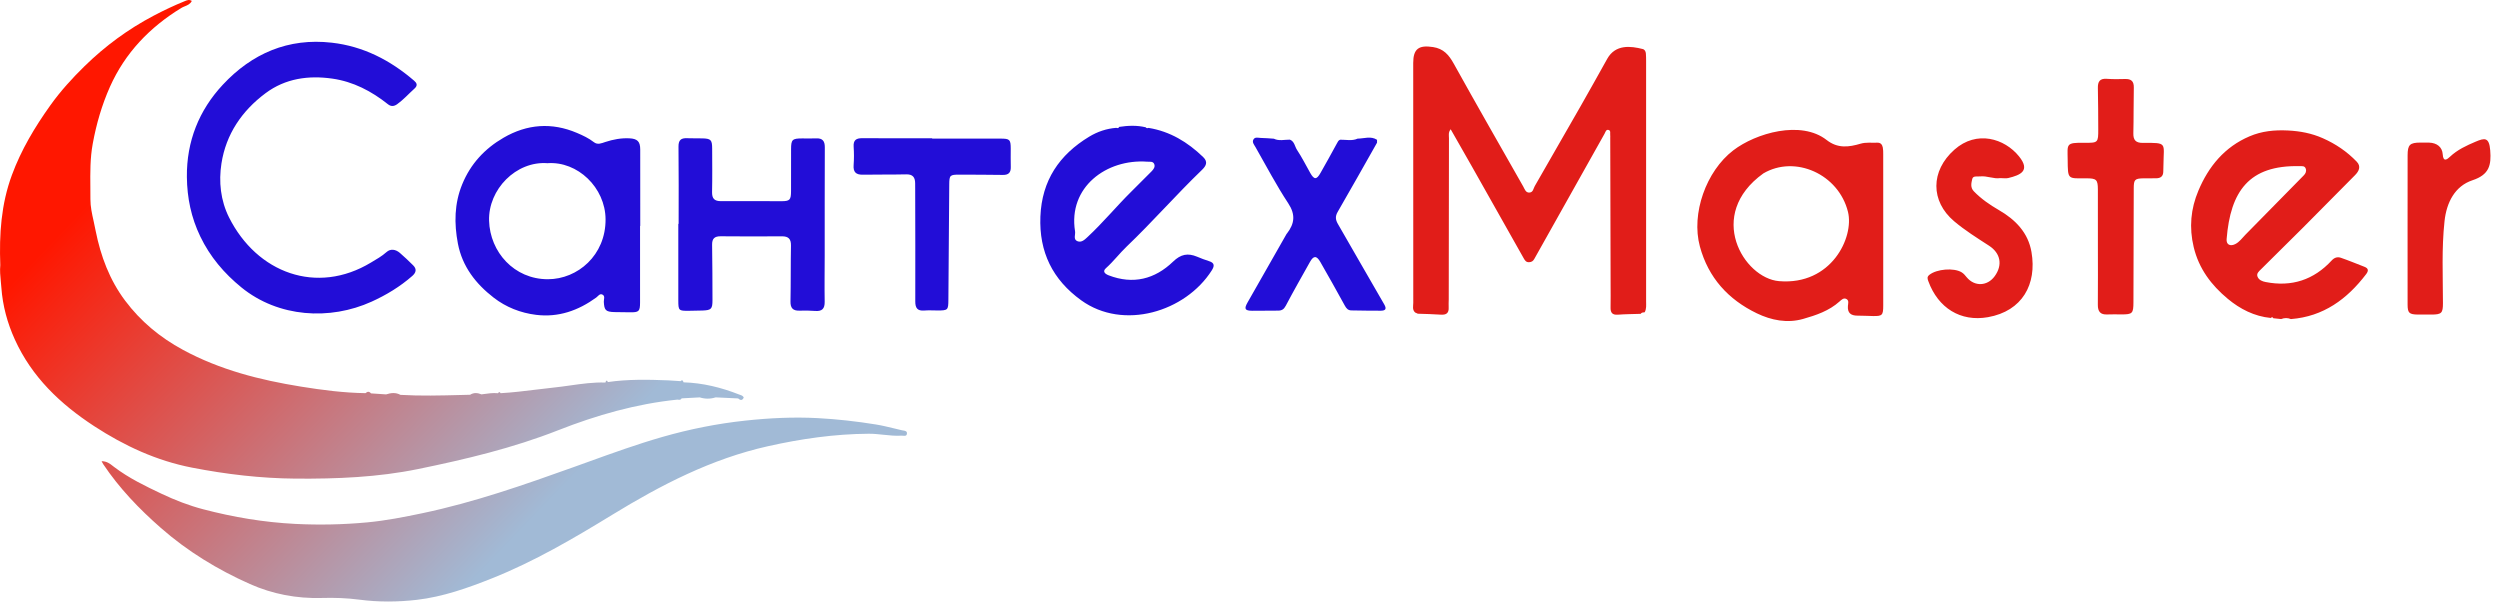 <svg width="133" height="32" viewBox="0 0 133 32" fill="none" xmlns="http://www.w3.org/2000/svg">
<g clip-path="url(#clip0_241_3335)">
<path d="M11.781 8.696C11.63 9.663 11.734 10.666 12.184 11.565C13.669 14.526 16.854 15.709 19.738 13.966C20.018 13.797 20.309 13.638 20.561 13.412C20.777 13.217 21.052 13.265 21.271 13.453C21.517 13.664 21.751 13.889 21.981 14.117C22.182 14.316 22.136 14.502 21.934 14.68C21.285 15.249 20.555 15.691 19.774 16.046C17.552 17.055 14.812 16.892 12.845 15.292C11.925 14.543 11.174 13.661 10.655 12.58C10.171 11.575 9.954 10.528 9.942 9.417C9.922 7.518 10.588 5.864 11.855 4.506C13.401 2.848 15.332 2.006 17.65 2.271C19.331 2.462 20.764 3.204 22.032 4.294C22.163 4.406 22.244 4.538 22.053 4.71C21.745 4.986 21.47 5.299 21.131 5.542C20.962 5.663 20.804 5.677 20.639 5.546C19.765 4.849 18.789 4.341 17.683 4.183C16.417 4.002 15.187 4.167 14.126 4.959C12.866 5.898 12.023 7.142 11.781 8.696L11.781 8.696ZM34.061 12.02C34.058 12.02 34.055 12.02 34.051 12.02C34.051 13.376 34.053 14.733 34.051 16.09C34.05 16.57 33.992 16.621 33.504 16.614C33.23 16.611 32.956 16.612 32.682 16.603C32.221 16.588 32.146 16.503 32.123 16.055C32.117 15.925 32.208 15.749 32.048 15.671C31.905 15.601 31.816 15.76 31.719 15.83C30.763 16.522 29.714 16.896 28.523 16.75C27.693 16.648 26.92 16.343 26.265 15.836C25.314 15.1 24.594 14.182 24.36 12.958C24.157 11.887 24.168 10.836 24.589 9.806C25.034 8.718 25.787 7.908 26.788 7.328C28.041 6.601 29.349 6.499 30.694 7.071C31.01 7.205 31.321 7.351 31.595 7.564C31.797 7.721 32.006 7.618 32.199 7.555C32.621 7.417 33.048 7.336 33.492 7.359C33.912 7.381 34.06 7.532 34.06 7.95C34.062 9.306 34.061 10.663 34.061 12.02L34.061 12.02ZM32.216 11.667C32.206 9.978 30.725 8.565 29.124 8.682C27.455 8.558 25.97 10.079 26.019 11.742C26.067 13.405 27.353 14.858 29.148 14.855C30.733 14.853 32.227 13.575 32.216 11.667ZM64.464 14.388C63.06 16.593 59.76 17.593 57.521 15.977C56.001 14.88 55.273 13.409 55.349 11.518C55.427 9.602 56.35 8.236 57.949 7.269C58.39 7.003 58.869 6.841 59.385 6.801C59.447 6.818 59.509 6.835 59.537 6.751C60.011 6.679 60.483 6.659 60.954 6.773C60.993 6.833 61.048 6.821 61.103 6.804C62.248 6.99 63.187 7.562 64.008 8.355C64.279 8.617 64.163 8.828 63.939 9.044C62.569 10.363 61.317 11.799 59.942 13.113C59.558 13.48 59.237 13.909 58.837 14.266C58.651 14.431 58.761 14.562 58.98 14.647C60.284 15.15 61.439 14.851 62.407 13.919C62.822 13.518 63.192 13.454 63.679 13.654C63.89 13.741 64.103 13.827 64.321 13.893C64.636 13.989 64.606 14.165 64.464 14.388ZM60.187 10.192C60.548 9.835 60.909 9.477 61.265 9.114C61.364 9.012 61.465 8.883 61.408 8.735C61.344 8.569 61.175 8.612 61.034 8.602C58.864 8.442 56.813 9.959 57.193 12.307C57.222 12.488 57.083 12.739 57.32 12.832C57.532 12.916 57.696 12.76 57.857 12.61C58.679 11.846 59.391 10.979 60.187 10.192ZM43.421 7.362C43.173 7.373 42.925 7.363 42.677 7.364C42.148 7.365 42.086 7.424 42.085 7.94C42.083 8.683 42.087 9.427 42.083 10.17C42.081 10.637 42.019 10.703 41.571 10.704C40.502 10.704 39.431 10.692 38.362 10.701C38.007 10.704 37.875 10.565 37.882 10.211C37.899 9.442 37.889 8.672 37.887 7.903C37.886 7.445 37.819 7.374 37.376 7.362C37.102 7.354 36.828 7.365 36.554 7.353C36.232 7.339 36.092 7.45 36.096 7.803C36.113 9.172 36.103 10.541 36.103 11.911C36.097 11.911 36.092 11.911 36.086 11.911C36.086 13.267 36.085 14.624 36.086 15.98C36.087 16.526 36.105 16.541 36.664 16.534C36.899 16.531 37.134 16.527 37.369 16.52C37.839 16.504 37.905 16.439 37.904 15.962C37.901 14.984 37.9 14.006 37.884 13.028C37.878 12.691 38.013 12.566 38.349 12.57C39.432 12.582 40.515 12.578 41.598 12.572C41.941 12.57 42.087 12.709 42.08 13.064C42.061 14.055 42.074 15.047 42.054 16.037C42.047 16.394 42.189 16.539 42.537 16.527C42.811 16.519 43.086 16.519 43.359 16.542C43.729 16.573 43.88 16.429 43.873 16.051C43.859 15.229 43.873 14.408 43.874 13.586C43.875 11.669 43.872 9.751 43.88 7.834C43.882 7.506 43.76 7.346 43.421 7.362L43.421 7.362ZM73.638 16.188C72.81 14.767 72.001 13.336 71.176 11.914C71.045 11.688 71.028 11.508 71.165 11.272C71.872 10.051 72.562 8.82 73.258 7.592C73.258 7.54 73.259 7.489 73.259 7.438C72.927 7.221 72.572 7.374 72.226 7.375C71.922 7.512 71.605 7.427 71.294 7.432C71.202 7.467 71.169 7.545 71.125 7.627C70.838 8.157 70.545 8.683 70.248 9.206C70.043 9.567 69.912 9.565 69.709 9.208C69.475 8.795 69.262 8.369 69.001 7.974C68.88 7.792 68.869 7.525 68.623 7.429C68.337 7.426 68.046 7.514 67.768 7.379C67.535 7.364 67.302 7.341 67.068 7.338C66.934 7.335 66.763 7.271 66.68 7.426C66.602 7.571 66.72 7.699 66.788 7.819C67.363 8.823 67.899 9.853 68.535 10.816C68.931 11.416 68.87 11.896 68.473 12.413C68.465 12.424 68.454 12.431 68.447 12.443C67.754 13.658 67.058 14.872 66.37 16.091C66.174 16.436 66.23 16.529 66.616 16.533C67.073 16.537 67.529 16.522 67.986 16.525C68.189 16.527 68.302 16.458 68.404 16.264C68.816 15.48 69.257 14.711 69.689 13.937C69.88 13.593 70.041 13.588 70.242 13.938C70.683 14.708 71.119 15.481 71.545 16.26C71.628 16.411 71.716 16.512 71.893 16.514C72.415 16.52 72.937 16.534 73.458 16.53C73.7 16.528 73.789 16.445 73.638 16.188V16.188ZM53.771 7.907C53.77 7.425 53.722 7.375 53.229 7.374C52.016 7.372 50.804 7.373 49.591 7.373V7.355C48.352 7.355 47.113 7.36 45.874 7.352C45.551 7.349 45.391 7.453 45.414 7.803C45.436 8.127 45.437 8.455 45.413 8.779C45.384 9.155 45.535 9.301 45.906 9.294C46.675 9.279 47.445 9.294 48.214 9.276C48.556 9.268 48.682 9.43 48.686 9.74C48.687 9.858 48.688 9.975 48.688 10.092C48.691 12.074 48.7 14.055 48.693 16.036C48.692 16.387 48.805 16.547 49.168 16.52C49.401 16.502 49.637 16.516 49.872 16.517C50.431 16.518 50.45 16.497 50.454 15.951C50.468 13.905 50.484 11.859 50.5 9.813C50.504 9.32 50.536 9.29 51.044 9.291C51.814 9.293 52.583 9.295 53.352 9.306C53.65 9.311 53.783 9.184 53.774 8.885C53.763 8.559 53.773 8.233 53.771 7.907L53.771 7.907Z" fill="#220DD7"/>
<path d="M87.573 16.038C87.573 16.233 87.598 16.432 87.497 16.613C87.418 16.62 87.335 16.617 87.283 16.696C86.879 16.71 86.474 16.711 86.071 16.741C85.771 16.763 85.675 16.631 85.682 16.354C85.691 15.95 85.685 15.545 85.684 15.141C85.678 12.533 85.672 9.925 85.665 7.317C85.665 7.278 85.671 7.238 85.664 7.2C85.647 7.094 85.715 6.933 85.554 6.908C85.438 6.89 85.408 7.033 85.359 7.12C84.112 9.339 82.866 11.557 81.623 13.778C81.557 13.896 81.474 13.944 81.345 13.949C81.188 13.955 81.128 13.86 81.059 13.737C80.147 12.112 79.229 10.489 78.311 8.867C77.94 8.212 77.566 7.558 77.176 6.876C77.04 7.045 77.085 7.205 77.085 7.351C77.079 10.207 77.076 13.062 77.073 15.918C77.073 16.062 77.06 16.206 77.069 16.349C77.088 16.661 76.94 16.762 76.641 16.739C76.238 16.709 75.834 16.705 75.43 16.69C75.382 16.669 75.334 16.647 75.286 16.625C75.122 16.479 75.186 16.284 75.186 16.109C75.182 11.856 75.183 7.602 75.183 3.349C75.183 2.599 75.478 2.387 76.236 2.503C76.794 2.588 77.079 2.917 77.338 3.384C78.553 5.573 79.799 7.746 81.037 9.923C81.116 10.061 81.163 10.264 81.377 10.244C81.566 10.226 81.575 10.03 81.649 9.901C82.468 8.473 83.29 7.048 84.106 5.618C84.578 4.792 85.04 3.961 85.504 3.13C85.943 2.344 86.761 2.448 87.391 2.608C87.504 2.637 87.552 2.738 87.561 2.848C87.571 2.978 87.573 3.109 87.573 3.239C87.573 7.505 87.574 11.772 87.573 16.038L87.573 16.038ZM100.187 8.197C100.189 10.882 100.189 13.568 100.188 16.254C100.188 16.773 100.138 16.823 99.635 16.813C99.362 16.807 99.088 16.793 98.814 16.792C98.463 16.791 98.279 16.648 98.309 16.272C98.319 16.153 98.373 15.993 98.241 15.913C98.087 15.819 97.962 15.951 97.864 16.038C97.308 16.538 96.615 16.771 95.926 16.967C95.084 17.207 94.236 17.041 93.464 16.669C91.941 15.934 90.883 14.773 90.434 13.114C89.96 11.364 90.767 9.105 92.209 8C93.41 7.079 95.812 6.381 97.177 7.448C97.768 7.911 98.36 7.828 98.984 7.644C99.28 7.557 99.576 7.606 99.872 7.591C100.049 7.582 100.135 7.694 100.165 7.847C100.187 7.961 100.187 8.08 100.187 8.197L100.187 8.197ZM98.313 11.273C97.817 9.262 95.498 8.232 93.811 9.225C90.736 11.432 92.76 14.8 94.646 14.957C97.435 15.188 98.646 12.62 98.313 11.273ZM125.879 14.584C124.864 15.915 123.607 16.84 121.877 16.975C121.704 16.904 121.531 16.905 121.357 16.974C121.218 16.959 121.079 16.945 120.94 16.93C120.904 16.857 120.859 16.864 120.808 16.916C119.93 16.831 119.169 16.439 118.515 15.895C117.645 15.172 116.981 14.298 116.705 13.147C116.454 12.1 116.548 11.107 116.955 10.142C117.499 8.851 118.346 7.821 119.672 7.254C120.327 6.973 121.004 6.907 121.716 6.942C122.37 6.974 122.984 7.091 123.58 7.356C124.261 7.658 124.865 8.067 125.378 8.602C125.621 8.855 125.495 9.109 125.287 9.319C124.372 10.248 123.454 11.175 122.532 12.098C121.786 12.845 121.033 13.585 120.282 14.329C120.171 14.439 120.031 14.55 120.103 14.725C120.177 14.904 120.359 14.97 120.533 15.004C121.916 15.276 123.091 14.891 124.046 13.857C124.194 13.696 124.359 13.654 124.535 13.714C124.958 13.86 125.372 14.033 125.79 14.194C126.014 14.28 126.008 14.415 125.879 14.584H125.879ZM119.452 12.491C120.492 11.441 121.526 10.385 122.561 9.33C122.657 9.232 122.713 9.115 122.667 8.976C122.612 8.811 122.464 8.842 122.338 8.839C119.647 8.778 118.66 10.171 118.456 12.722C118.433 13.012 118.642 13.12 118.911 12.988C119.138 12.877 119.28 12.665 119.452 12.491ZM114.002 7.602C113.633 7.605 113.485 7.462 113.494 7.091C113.515 6.283 113.501 5.474 113.519 4.665C113.527 4.324 113.383 4.193 113.053 4.203C112.727 4.214 112.4 4.216 112.075 4.193C111.701 4.167 111.599 4.351 111.607 4.687C111.623 5.417 111.624 6.147 111.627 6.877C111.629 7.586 111.617 7.605 110.902 7.596C109.886 7.583 109.992 7.656 110 8.486C110.01 9.584 109.997 9.486 111.009 9.487C111.527 9.487 111.605 9.56 111.607 10.071C111.611 11.088 111.608 12.105 111.608 13.123C111.608 14.153 111.615 15.183 111.605 16.213C111.601 16.576 111.741 16.748 112.113 16.729C112.361 16.716 112.609 16.727 112.857 16.727C113.449 16.727 113.497 16.677 113.499 16.076C113.504 14.055 113.509 12.033 113.515 10.012C113.516 9.555 113.574 9.496 114.031 9.487C114.253 9.483 114.475 9.485 114.697 9.485C114.949 9.486 115.09 9.376 115.087 9.11C115.086 8.993 115.095 8.876 115.096 8.758C115.105 7.596 115.332 7.59 114.002 7.602H114.002ZM106.339 11.175C105.858 10.897 105.4 10.581 105.008 10.177C104.81 9.974 104.875 9.731 104.924 9.52C104.967 9.339 105.183 9.402 105.334 9.385C105.713 9.343 106.072 9.532 106.406 9.475C106.582 9.475 106.719 9.501 106.842 9.471C107.485 9.315 108.036 9.088 107.409 8.315C106.645 7.372 105.166 6.906 103.974 7.963C102.696 9.097 102.701 10.704 103.957 11.768C104.536 12.257 105.18 12.659 105.816 13.071C106.433 13.471 106.549 14.098 106.12 14.691C105.731 15.229 105.052 15.257 104.632 14.755C104.549 14.656 104.474 14.556 104.356 14.485C103.943 14.236 103.035 14.309 102.641 14.623C102.504 14.731 102.543 14.839 102.589 14.964C103.107 16.378 104.294 17.134 105.76 16.874C107.585 16.549 108.37 15.127 108.075 13.408C107.899 12.38 107.225 11.686 106.339 11.175ZM132.48 8.001C132.424 7.291 132.181 7.334 131.708 7.535C131.219 7.742 130.734 7.965 130.335 8.342C130.199 8.471 129.98 8.65 129.953 8.212C129.929 7.819 129.638 7.602 129.237 7.588C129.081 7.583 128.924 7.584 128.768 7.585C128.204 7.588 128.086 7.699 128.085 8.264C128.081 9.58 128.083 10.898 128.083 12.214C128.083 13.544 128.081 14.875 128.084 16.205C128.085 16.645 128.169 16.726 128.612 16.734C128.86 16.738 129.108 16.735 129.356 16.735C129.892 16.733 129.966 16.657 129.965 16.127C129.963 14.672 129.891 13.215 130.049 11.763C130.157 10.773 130.597 9.901 131.537 9.589C132.433 9.292 132.541 8.783 132.48 8.001Z" fill="#E11D19"/>
<path fill-rule="evenodd" clip-rule="evenodd" d="M9.828 0.337C9.974 0.278 10.123 0.217 10.204 0.049C10.067 -0.035 9.969 0.005 9.846 0.054C9.843 0.056 9.839 0.057 9.835 0.059C9.266 0.289 8.714 0.551 8.171 0.837C6.812 1.553 5.592 2.45 4.496 3.523C3.837 4.168 3.22 4.846 2.683 5.597C1.853 6.758 1.126 7.973 0.631 9.318C0.059 10.867 -0.046 12.474 0.016 14.103C-0.013 14.399 0.016 14.691 0.044 14.985C0.055 15.09 0.065 15.197 0.073 15.303C0.143 16.27 0.392 17.188 0.79 18.063C1.694 20.053 3.199 21.488 5.007 22.669C6.618 23.72 8.331 24.512 10.215 24.878C12.034 25.232 13.87 25.448 15.734 25.463C17.923 25.479 20.099 25.392 22.243 24.953C24.774 24.434 27.282 23.838 29.703 22.886C31.738 22.086 33.847 21.483 36.041 21.259C36.048 21.26 36.054 21.261 36.061 21.262C36.139 21.273 36.217 21.285 36.265 21.193L36.314 21.19C36.617 21.174 36.921 21.158 37.225 21.141C37.507 21.229 37.789 21.232 38.071 21.14C38.469 21.159 38.868 21.177 39.267 21.196C39.386 21.303 39.492 21.32 39.567 21.149C39.529 21.059 39.449 21.032 39.37 21.005C39.353 20.999 39.336 20.994 39.319 20.987C38.369 20.613 37.389 20.371 36.363 20.34C36.336 20.256 36.306 20.182 36.207 20.278C36.141 20.274 36.075 20.269 36.009 20.264C35.856 20.252 35.702 20.241 35.549 20.235C34.476 20.193 33.405 20.17 32.338 20.326C32.334 20.318 32.329 20.308 32.324 20.298C32.312 20.275 32.3 20.251 32.287 20.251C32.237 20.249 32.228 20.288 32.218 20.326C32.216 20.335 32.214 20.343 32.212 20.352C31.579 20.329 30.955 20.418 30.332 20.506C30.048 20.546 29.763 20.587 29.477 20.616C29.155 20.65 28.834 20.69 28.512 20.729C27.888 20.806 27.263 20.882 26.634 20.918C26.587 20.843 26.541 20.837 26.496 20.919C26.22 20.894 25.948 20.933 25.677 20.972C25.657 20.975 25.637 20.978 25.617 20.981C25.412 20.898 25.209 20.874 25.011 21.001C24.841 21.005 24.671 21.01 24.502 21.014C23.436 21.042 22.369 21.07 21.303 21.007C21.053 20.868 20.798 20.899 20.541 20.982C20.273 20.964 20.005 20.946 19.737 20.928C19.645 20.815 19.548 20.822 19.447 20.916C18.29 20.9 17.142 20.75 16.006 20.567C13.827 20.216 11.701 19.678 9.733 18.611C8.512 17.95 7.481 17.095 6.655 15.992C5.828 14.888 5.358 13.629 5.09 12.287C5.059 12.113 5.02 11.939 4.981 11.765C4.894 11.377 4.808 10.99 4.81 10.603C4.811 10.388 4.809 10.173 4.807 9.957C4.8 9.187 4.792 8.415 4.934 7.644C5.126 6.595 5.419 5.586 5.85 4.617C6.657 2.81 7.967 1.45 9.643 0.425C9.701 0.39 9.764 0.364 9.828 0.337ZM46.592 22.581C45.571 22.416 44.536 22.299 43.502 22.244C42.217 22.176 40.931 22.238 39.646 22.377C38.15 22.538 36.687 22.83 35.243 23.244C33.895 23.631 32.576 24.107 31.259 24.583C31.017 24.67 30.776 24.757 30.534 24.844C27.887 25.792 25.238 26.721 22.479 27.301C21.502 27.506 20.525 27.698 19.532 27.791C18.262 27.909 16.991 27.936 15.711 27.872C14.044 27.788 12.42 27.515 10.813 27.094C10.046 26.893 9.314 26.609 8.594 26.268C7.721 25.854 6.855 25.436 6.08 24.849C6.055 24.831 6.031 24.812 6.007 24.793C5.85 24.669 5.684 24.538 5.404 24.535C5.421 24.566 5.435 24.592 5.446 24.614C5.465 24.649 5.479 24.675 5.495 24.7C6.35 25.977 7.402 27.073 8.555 28.083C9.978 29.332 11.578 30.305 13.296 31.07C14.5 31.605 15.781 31.85 17.117 31.812C17.783 31.793 18.449 31.814 19.125 31.903C20.125 32.035 21.166 32.027 22.171 31.912C23.56 31.751 24.886 31.282 26.186 30.763C28.433 29.866 30.511 28.647 32.566 27.39C35.168 25.798 37.85 24.41 40.858 23.738C42.624 23.343 44.399 23.087 46.211 23.075C46.475 23.073 46.737 23.101 46.998 23.129C47.319 23.163 47.638 23.197 47.962 23.177C47.987 23.175 48.015 23.178 48.044 23.181C48.137 23.19 48.235 23.2 48.249 23.069C48.264 22.934 48.143 22.916 48.046 22.901C48.026 22.898 48.006 22.895 47.99 22.892C47.848 22.859 47.706 22.825 47.563 22.79C47.24 22.712 46.916 22.633 46.592 22.581Z" fill="url(#paint0_linear_241_3335)"/>
</g>
<defs>
<linearGradient id="paint0_linear_241_3335" x1="3.408" y1="12.143" x2="24.125" y2="32" gradientUnits="userSpaceOnUse">
<stop stop-color="#FF1700"/>
<stop offset="1" stop-color="#A1BAD6"/>
</linearGradient>
<clipPath id="clip0_241_3335">
<rect width="132.494" height="32" fill="white"/>
</clipPath>
</defs>
</svg>

